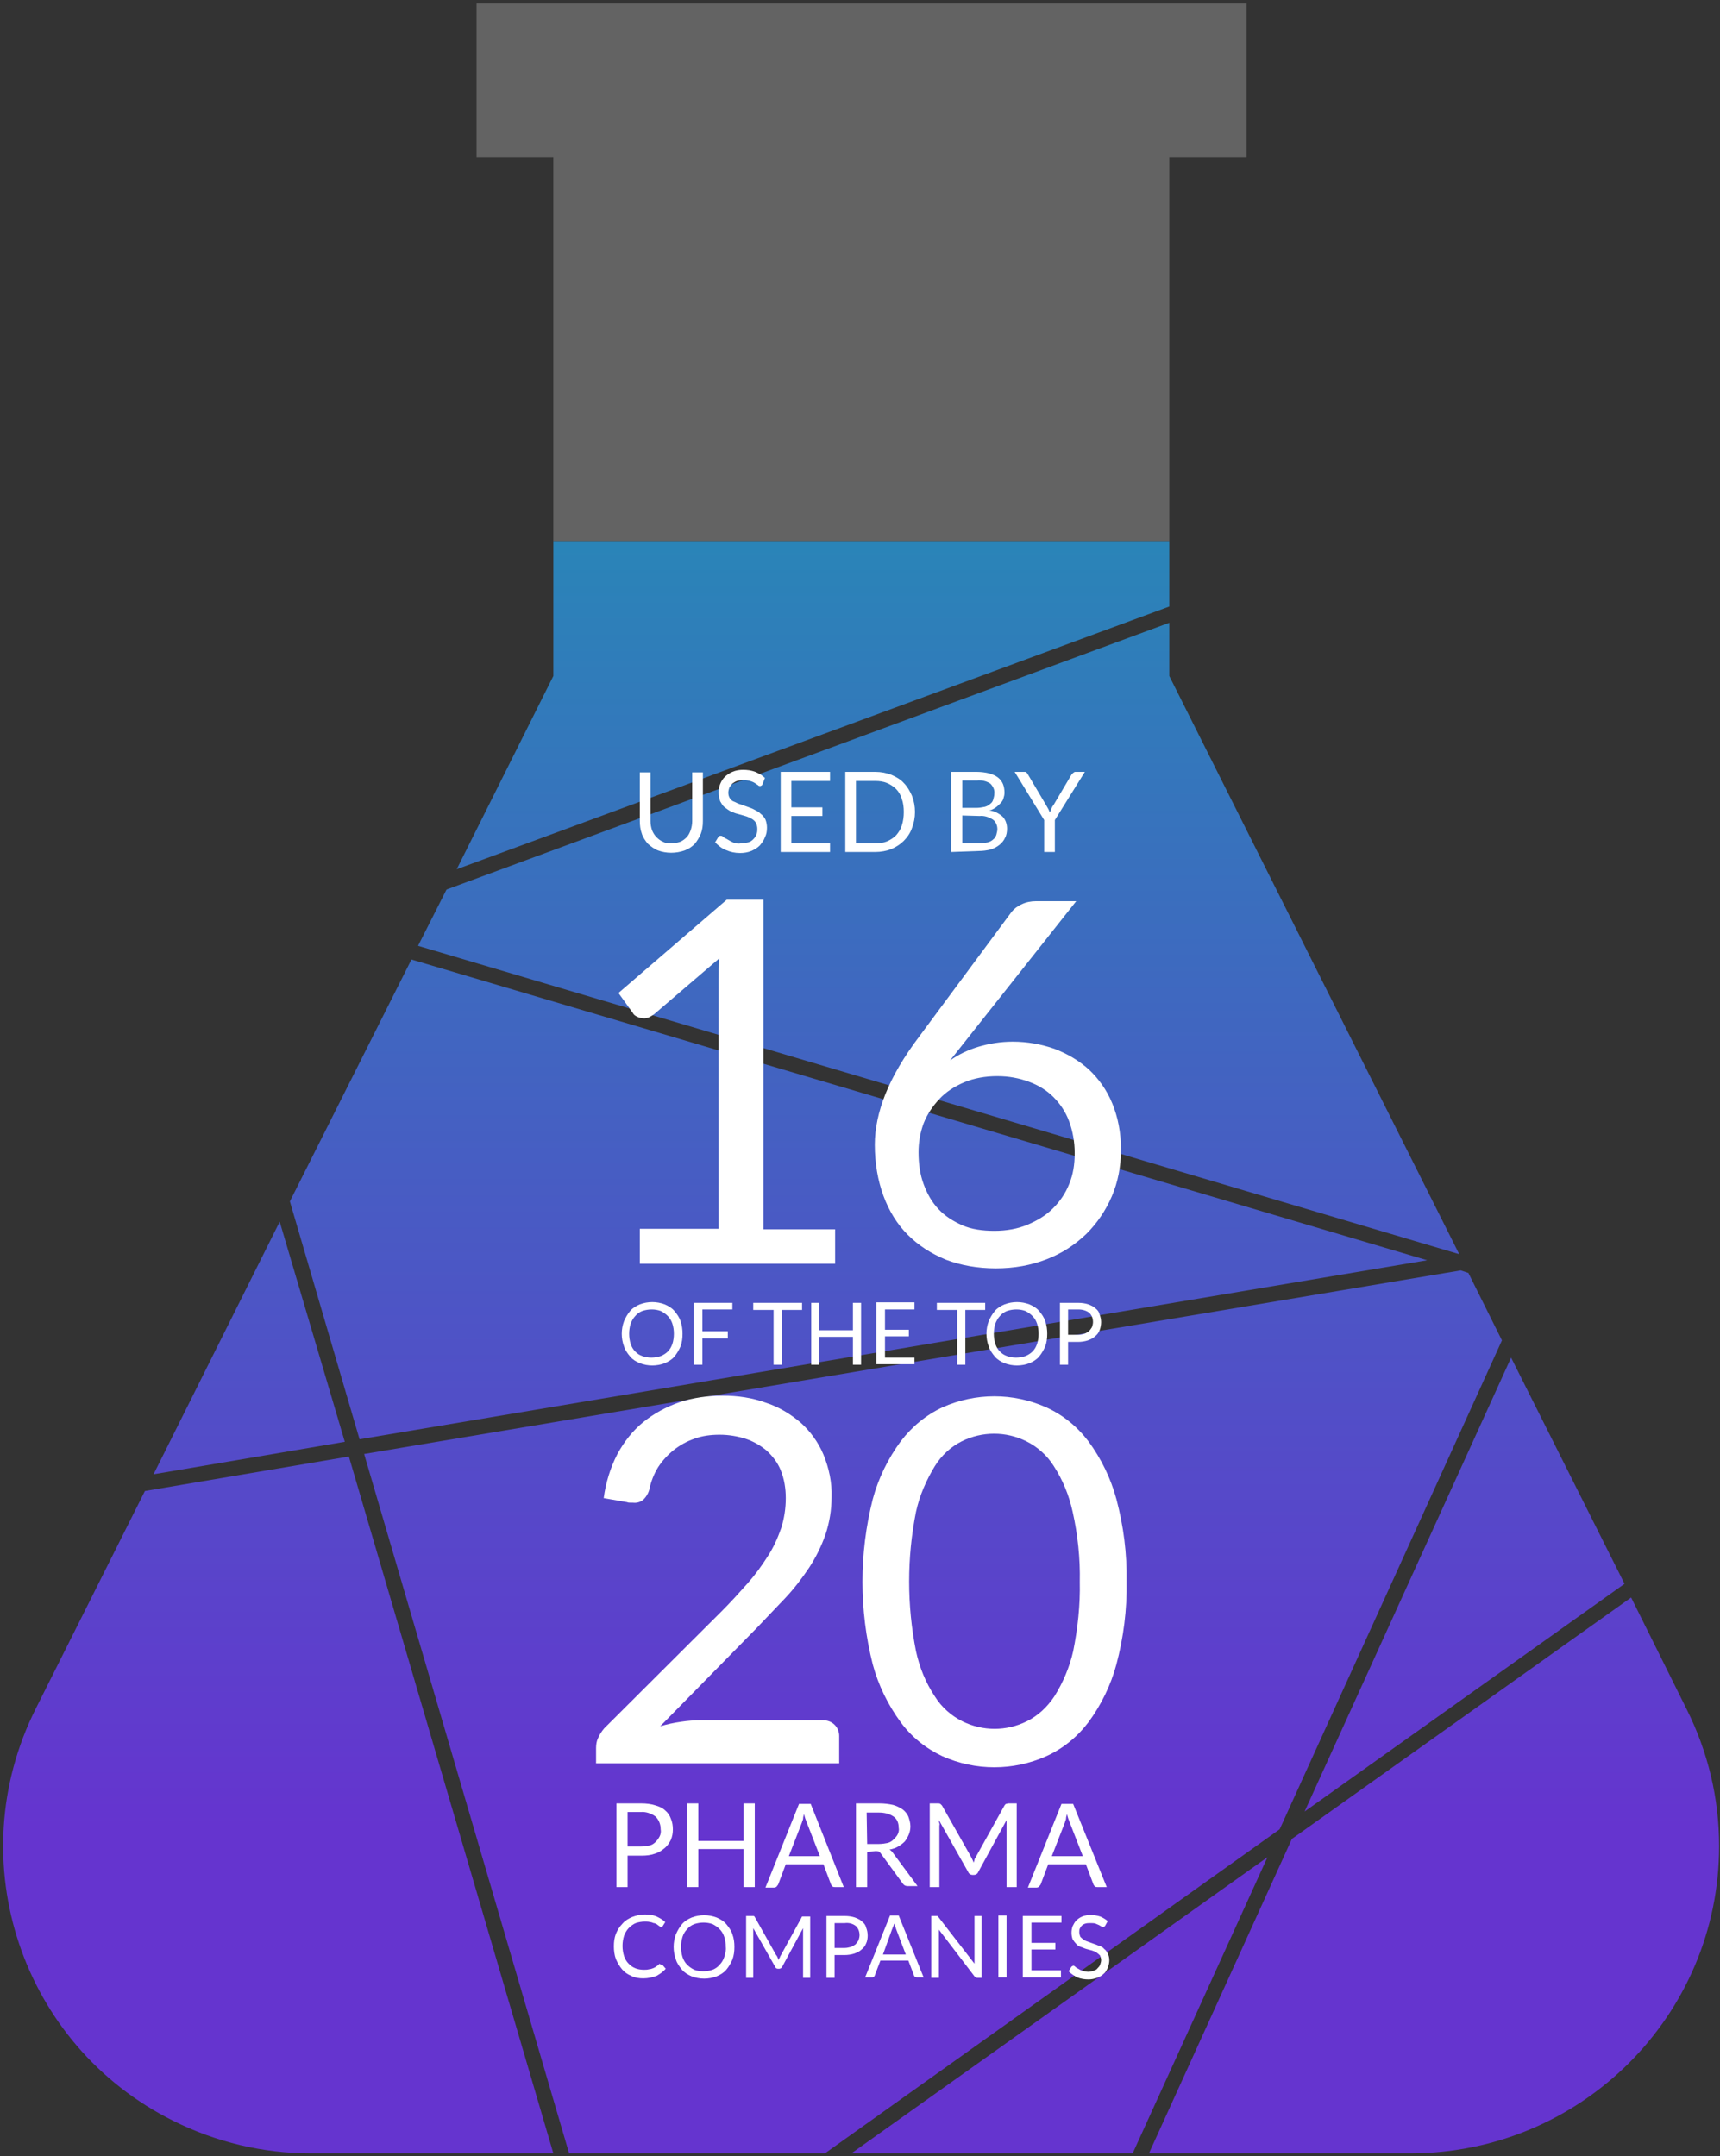 <svg width="264" height="331" viewBox="0 0 264 331" fill="none" xmlns="http://www.w3.org/2000/svg">
<rect x="0" y="0" width="264" height="331" fill="#333333" stroke="none"/>
<path d="M179.473 24.131H191.34V0.543H73.143V24.131H84.931V83.062H179.473V24.131Z" fill="#636363"/>
<path d="M219.055 193.451L63.15 147.287L44.492 184.421L55.187 220.932L219.055 193.451Z" fill="url(#paint0_linear_164_272)"/>
<path d="M249.346 243.119L231.936 208.398L200.24 278.073L249.346 243.119Z" fill="url(#paint1_linear_164_272)"/>
<path d="M64.165 145.185L223.973 192.517L179.474 103.77V95.596L68.537 136.544L64.165 145.185Z" fill="url(#paint2_linear_164_272)"/>
<path d="M42.93 187.535L23.569 226.304L52.923 221.321L42.93 187.535Z" fill="url(#paint3_linear_164_272)"/>
<path d="M230.531 205.751L225.378 195.398L224.207 195.008L55.889 223.189L87.352 330.543H126.62L196.414 280.797L230.531 205.751Z" fill="url(#paint4_linear_164_272)"/>
<path d="M179.474 83.062H84.932V103.77L70.098 133.43L179.474 93.105V83.062Z" fill="url(#paint5_linear_164_272)"/>
<path d="M130.68 330.543H173.853L194.541 285.079L130.68 330.543Z" fill="url(#paint6_linear_164_272)"/>
<path d="M250.36 245.221L198.288 282.277L176.351 330.543H216.634C242.71 330.465 263.866 309.368 263.866 283.367C263.866 276.049 262.149 268.887 258.87 262.348L250.36 245.221Z" fill="url(#paint7_linear_164_272)"/>
<path d="M22.242 228.873L5.457 262.347C-6.176 285.624 3.271 313.961 26.614 325.56C33.172 328.83 40.354 330.543 47.614 330.543H84.931L53.548 223.579L22.242 228.873Z" fill="url(#paint8_linear_164_272)"/>
<path d="M102.965 129.46C103.434 129.46 103.902 129.382 104.371 129.226C104.761 129.071 105.073 128.837 105.386 128.526C105.698 128.214 105.854 127.825 106.01 127.436C106.166 126.969 106.244 126.502 106.244 126.035V118.561H107.884V126.035C107.884 126.735 107.806 127.358 107.572 127.981C107.337 128.526 107.025 129.071 106.635 129.538C106.166 130.005 105.698 130.316 105.073 130.55C103.746 131.017 102.263 131.017 101.014 130.55C100.389 130.316 99.921 129.927 99.452 129.538C99.062 129.071 98.672 128.526 98.516 127.981C98.281 127.358 98.203 126.657 98.203 126.035V118.561H99.843V126.035C99.843 126.502 99.921 126.969 100.077 127.436C100.233 127.825 100.467 128.214 100.78 128.526C101.092 128.837 101.404 129.071 101.794 129.226C102.029 129.382 102.497 129.46 102.965 129.46Z" fill="white"/>
<path d="M117.018 120.43C116.94 120.507 116.94 120.585 116.862 120.585C116.784 120.663 116.706 120.663 116.628 120.663C116.471 120.663 116.393 120.585 116.315 120.507C116.159 120.43 116.003 120.274 115.847 120.196C115.613 120.04 115.378 119.963 115.144 119.885C114.832 119.807 114.442 119.729 114.129 119.729C113.817 119.729 113.427 119.807 113.114 119.885C112.88 119.963 112.646 120.118 112.412 120.274C112.256 120.43 112.1 120.663 111.943 120.897C111.865 121.13 111.787 121.442 111.787 121.675C111.787 121.987 111.865 122.298 112.022 122.532C112.178 122.765 112.412 122.999 112.724 123.076C113.036 123.232 113.349 123.388 113.661 123.466L114.754 123.855C115.144 124.011 115.457 124.088 115.847 124.322C116.159 124.478 116.471 124.633 116.784 124.945C117.096 125.178 117.33 125.49 117.486 125.801C117.643 126.19 117.721 126.657 117.721 127.047C117.721 127.592 117.643 128.059 117.408 128.526C117.252 128.993 116.94 129.382 116.628 129.771C116.237 130.161 115.847 130.394 115.3 130.628C114.754 130.861 114.129 130.939 113.583 130.939C112.802 130.939 112.1 130.783 111.397 130.472C110.772 130.239 110.226 129.771 109.758 129.304L110.226 128.526C110.304 128.448 110.304 128.448 110.382 128.37C110.46 128.292 110.538 128.292 110.616 128.292C110.772 128.292 110.929 128.37 111.007 128.448C111.163 128.604 111.319 128.682 111.631 128.837C111.865 128.993 112.178 129.149 112.49 129.304C112.88 129.46 113.271 129.538 113.739 129.46C114.129 129.46 114.442 129.382 114.832 129.304C115.144 129.226 115.379 129.071 115.613 128.837C115.847 128.604 116.003 128.37 116.081 128.137C116.237 127.825 116.237 127.514 116.237 127.202C116.237 126.891 116.159 126.58 116.003 126.268C115.847 126.035 115.613 125.801 115.3 125.645C114.988 125.49 114.676 125.334 114.364 125.256L113.271 124.945C112.88 124.867 112.568 124.711 112.178 124.556C111.865 124.4 111.553 124.166 111.241 123.933C110.929 123.699 110.772 123.388 110.538 122.999C110.382 122.532 110.304 122.064 110.304 121.597C110.304 121.13 110.382 120.741 110.538 120.352C110.694 119.963 110.929 119.573 111.241 119.262C111.553 118.95 112.022 118.639 112.412 118.483C112.958 118.25 113.505 118.172 114.051 118.172C114.676 118.172 115.3 118.25 115.925 118.483C116.471 118.717 117.018 119.028 117.408 119.418L117.018 120.43Z" fill="white"/>
<path d="M127.401 118.483V119.885H121.468V123.933H126.23V125.256H121.468V129.46H127.401V130.783H119.828V118.483H127.401Z" fill="white"/>
<path d="M140.439 124.633C140.439 125.49 140.283 126.346 139.97 127.124C139.736 127.825 139.268 128.526 138.721 129.071C138.175 129.616 137.55 130.005 136.848 130.316C136.067 130.628 135.208 130.783 134.349 130.783H129.743V118.483H134.349C135.208 118.483 136.067 118.639 136.848 118.95C137.55 119.262 138.253 119.651 138.721 120.196C139.268 120.741 139.658 121.442 139.97 122.142C140.283 122.921 140.439 123.777 140.439 124.633ZM138.721 124.633C138.721 123.933 138.643 123.232 138.409 122.609C138.253 122.064 137.941 121.519 137.55 121.13C137.16 120.741 136.691 120.429 136.145 120.196C135.598 119.962 134.974 119.885 134.349 119.885H131.383V129.46H134.349C134.974 129.46 135.598 129.382 136.145 129.149C136.691 128.915 137.16 128.604 137.55 128.214C137.941 127.747 138.253 127.28 138.409 126.735C138.643 126.035 138.721 125.334 138.721 124.633Z" fill="white"/>
<path d="M145.982 130.783V118.483H149.885C150.51 118.483 151.212 118.561 151.837 118.717C152.305 118.873 152.774 119.028 153.164 119.34C153.476 119.573 153.789 119.962 153.945 120.352C154.101 120.741 154.179 121.208 154.179 121.675C154.179 121.986 154.101 122.298 154.023 122.531C153.945 122.843 153.789 123.076 153.554 123.31C153.32 123.543 153.086 123.777 152.852 123.933C152.539 124.166 152.227 124.322 151.837 124.4C152.618 124.478 153.32 124.867 153.867 125.334C154.335 125.801 154.569 126.502 154.569 127.202C154.569 127.669 154.491 128.214 154.257 128.604C154.101 128.993 153.789 129.382 153.398 129.693C153.008 130.005 152.539 130.238 152.071 130.394C151.446 130.55 150.822 130.628 150.197 130.628L145.982 130.783ZM147.699 124.011H149.885C150.275 124.011 150.744 123.933 151.134 123.855C151.446 123.777 151.759 123.621 151.993 123.388C152.227 123.232 152.383 122.998 152.461 122.687C152.539 122.376 152.618 122.142 152.618 121.831C152.696 121.208 152.383 120.663 151.993 120.274C151.368 119.885 150.666 119.729 149.963 119.807H147.699V124.011ZM147.699 125.178V129.46H150.354C150.744 129.46 151.212 129.382 151.603 129.304C151.915 129.226 152.227 129.071 152.461 128.837C152.696 128.681 152.852 128.37 152.93 128.137C153.008 127.825 153.086 127.514 153.086 127.28C153.086 126.735 152.852 126.112 152.383 125.801C151.759 125.412 151.056 125.178 150.354 125.256L147.699 125.178Z" fill="white"/>
<path d="M161.908 125.879V130.783H160.268V125.879L155.74 118.483H157.224C157.38 118.483 157.458 118.483 157.536 118.561C157.614 118.639 157.692 118.717 157.77 118.873L160.581 123.621C160.659 123.777 160.815 124.011 160.893 124.166C160.971 124.322 161.049 124.478 161.127 124.711C161.205 124.555 161.283 124.4 161.361 124.166C161.439 124.011 161.517 123.777 161.674 123.621L164.484 118.873C164.562 118.795 164.64 118.717 164.718 118.639C164.796 118.561 164.953 118.483 165.031 118.483H166.514L161.908 125.879Z" fill="white"/>
<path d="M96.33 284.846V289.672H94.612V276.827H98.438C99.14 276.827 99.921 276.905 100.623 277.139C101.17 277.294 101.716 277.528 102.107 277.917C102.497 278.229 102.809 278.696 102.965 279.163C103.2 279.708 103.278 280.253 103.278 280.798C103.278 281.343 103.2 281.888 102.965 282.432C102.731 282.9 102.419 283.367 102.029 283.678C101.56 284.067 101.092 284.379 100.545 284.534C99.921 284.768 99.218 284.846 98.516 284.846H96.33ZM96.33 283.445H98.359C98.828 283.445 99.218 283.367 99.687 283.289C100.077 283.211 100.389 282.977 100.623 282.744C100.858 282.51 101.092 282.199 101.248 281.888C101.404 281.576 101.482 281.187 101.404 280.798C101.404 280.097 101.17 279.396 100.623 278.851C99.999 278.384 99.14 278.073 98.359 278.151H96.33V283.445Z" fill="white"/>
<path d="M115.847 289.672H114.129V283.834H107.181V289.672H105.464V276.827H107.181V282.588H114.129V276.827H115.847V289.672Z" fill="white"/>
<path d="M129.509 289.673H128.182C128.026 289.673 127.948 289.673 127.792 289.595C127.714 289.517 127.635 289.439 127.557 289.283L126.386 286.169H120.609L119.438 289.283C119.36 289.361 119.282 289.517 119.204 289.595C119.126 289.673 118.97 289.751 118.814 289.751H117.486L122.639 276.906H124.435L129.509 289.673ZM121.078 284.924H125.84L123.81 279.708C123.654 279.319 123.498 278.93 123.42 278.462C123.342 278.696 123.264 278.93 123.264 279.163C123.264 279.397 123.107 279.552 123.107 279.708L121.078 284.924Z" fill="white"/>
<path d="M133.1 284.301V289.672H131.383V276.827H134.974C135.677 276.827 136.379 276.905 137.082 277.061C137.628 277.217 138.097 277.45 138.565 277.762C138.955 278.073 139.268 278.462 139.424 278.851C139.58 279.319 139.736 279.786 139.736 280.331C139.736 280.798 139.658 281.187 139.502 281.576C139.346 281.965 139.112 282.355 138.877 282.666C138.565 282.977 138.253 283.211 137.863 283.445C137.472 283.678 137.004 283.834 136.535 283.912C136.77 284.067 136.926 284.223 137.082 284.457L140.829 289.517H139.268C138.955 289.517 138.721 289.361 138.565 289.127L135.208 284.534C135.13 284.379 134.974 284.301 134.896 284.223C134.74 284.145 134.506 284.145 134.349 284.145L133.1 284.301ZM133.1 283.055H134.896C135.364 283.055 135.833 282.977 136.223 282.9C136.613 282.822 136.926 282.588 137.16 282.355C137.394 282.121 137.628 281.888 137.784 281.576C137.941 281.265 138.019 280.876 137.941 280.564C137.941 279.863 137.706 279.241 137.16 278.851C136.457 278.384 135.677 278.229 134.896 278.229H133.022L133.1 283.055Z" fill="white"/>
<path d="M149.261 285.469C149.339 285.624 149.417 285.78 149.417 285.936C149.495 285.78 149.573 285.624 149.573 285.469C149.573 285.313 149.729 285.157 149.807 285.001L154.179 277.139C154.257 277.061 154.335 276.905 154.413 276.905C154.491 276.905 154.647 276.827 154.804 276.827H156.053V289.672H154.491V280.253C154.491 280.097 154.491 280.019 154.491 279.863C154.491 279.708 154.491 279.552 154.491 279.396L150.119 287.415C150.041 287.648 149.729 287.804 149.495 287.804H149.261C149.026 287.804 148.714 287.648 148.636 287.415L144.108 279.396C144.108 279.552 144.108 279.708 144.186 279.863C144.264 280.019 144.186 280.175 144.186 280.253V289.672H142.703V276.827H143.952C144.108 276.827 144.186 276.827 144.342 276.905C144.42 276.983 144.498 277.061 144.577 277.139L149.027 285.001C149.105 285.157 149.183 285.313 149.261 285.469Z" fill="white"/>
<path d="M169.871 289.673H168.466C168.31 289.673 168.232 289.673 168.075 289.595C167.997 289.517 167.919 289.439 167.841 289.283L166.67 286.169H160.893L159.722 289.283C159.644 289.361 159.566 289.517 159.488 289.595C159.41 289.673 159.254 289.751 159.097 289.751H157.77L162.923 276.906H164.718L169.871 289.673ZM161.44 284.924H166.202L164.172 279.708C164.016 279.319 163.86 278.93 163.782 278.462C163.704 278.696 163.625 278.93 163.625 279.163C163.625 279.397 163.469 279.552 163.469 279.708L161.44 284.924Z" fill="white"/>
<path d="M104.761 204.739C104.761 205.44 104.683 206.063 104.449 206.686C104.214 207.23 103.902 207.775 103.512 208.242C103.121 208.71 102.575 209.021 102.029 209.255C100.779 209.722 99.452 209.722 98.203 209.255C97.657 209.021 97.11 208.71 96.72 208.242C96.329 207.775 95.939 207.23 95.783 206.686C95.314 205.44 95.314 204.039 95.783 202.793C96.017 202.248 96.329 201.703 96.72 201.236C97.11 200.769 97.657 200.458 98.203 200.224C99.452 199.757 100.779 199.757 102.029 200.224C102.575 200.458 103.121 200.769 103.512 201.236C103.902 201.703 104.293 202.248 104.449 202.793C104.683 203.416 104.761 204.117 104.761 204.739ZM103.434 204.739C103.434 204.194 103.356 203.649 103.2 203.182C103.043 202.715 102.809 202.326 102.497 202.015C102.185 201.703 101.872 201.47 101.404 201.236C100.545 200.925 99.53 200.925 98.594 201.236C98.203 201.392 97.813 201.625 97.501 202.015C97.188 202.326 96.954 202.793 96.798 203.182C96.486 204.194 96.486 205.284 96.798 206.296C96.954 206.763 97.188 207.153 97.501 207.464C97.813 207.775 98.125 208.009 98.594 208.165C99.452 208.476 100.467 208.476 101.404 208.165C101.794 208.009 102.185 207.775 102.497 207.464C102.809 207.153 103.043 206.763 103.2 206.296C103.356 205.829 103.434 205.284 103.434 204.739Z" fill="white"/>
<path d="M112.412 199.991V201.003H107.806V204.35H111.709V205.44H107.806V209.488H106.479V199.991H112.412Z" fill="white"/>
<path d="M123.107 199.991V201.081H120.063V209.488H118.736V201.081H115.613V199.991H123.107Z" fill="white"/>
<path d="M132.164 209.488H130.915V205.207H125.762V209.488H124.513V199.991H125.762V204.195H130.915V199.991H132.164V209.488Z" fill="white"/>
<path d="M140.361 199.991V201.003H135.833V204.117H139.502V205.129H135.833V208.398H140.361V209.41H134.505V199.913H140.361V199.991Z" fill="white"/>
<path d="M151.212 199.991V201.081H148.168V209.488H146.919V201.081H143.796V199.991H151.212Z" fill="white"/>
<path d="M160.737 204.739C160.737 205.44 160.659 206.063 160.425 206.686C160.19 207.23 159.878 207.775 159.488 208.242C159.097 208.71 158.551 209.021 158.004 209.255C156.755 209.722 155.428 209.722 154.179 209.255C153.633 209.021 153.086 208.71 152.696 208.242C152.305 207.775 151.915 207.23 151.759 206.686C151.29 205.44 151.29 204.039 151.759 202.793C151.993 202.248 152.305 201.703 152.696 201.236C153.086 200.769 153.633 200.458 154.179 200.224C155.428 199.757 156.755 199.757 158.004 200.224C158.551 200.458 159.097 200.769 159.488 201.236C159.878 201.703 160.268 202.248 160.425 202.793C160.659 203.416 160.737 204.117 160.737 204.739ZM159.41 204.739C159.41 204.194 159.332 203.649 159.175 203.182C159.019 202.715 158.785 202.326 158.473 202.015C158.161 201.703 157.848 201.47 157.38 201.236C156.521 200.925 155.506 200.925 154.569 201.236C154.179 201.392 153.789 201.625 153.476 202.015C153.164 202.326 152.93 202.793 152.774 203.182C152.462 204.194 152.462 205.284 152.774 206.296C152.93 206.763 153.164 207.153 153.476 207.464C153.789 207.775 154.101 208.009 154.569 208.165C155.428 208.476 156.443 208.476 157.38 208.165C157.77 208.009 158.161 207.775 158.473 207.464C158.785 207.153 159.019 206.763 159.175 206.296C159.332 205.829 159.41 205.284 159.41 204.739Z" fill="white"/>
<path d="M163.938 205.907V209.488H162.689V199.991H165.499C166.046 199.991 166.592 200.069 167.061 200.224C167.451 200.38 167.841 200.536 168.154 200.847C168.466 201.081 168.7 201.392 168.778 201.781C168.934 202.17 169.012 202.56 169.012 202.949C169.012 203.338 168.934 203.805 168.778 204.195C168.622 204.584 168.388 204.895 168.076 205.129C167.763 205.44 167.373 205.596 166.983 205.752C166.514 205.907 165.968 205.985 165.499 205.985H163.938V205.907ZM163.938 204.895H165.499C165.811 204.895 166.124 204.817 166.436 204.739C166.67 204.662 166.904 204.506 167.139 204.35C167.295 204.195 167.451 203.961 167.607 203.727C167.685 203.494 167.763 203.183 167.763 202.949C167.763 202.404 167.607 201.937 167.217 201.548C166.748 201.158 166.124 201.003 165.499 201.003H163.938V204.895Z" fill="white"/>
<path d="M101.56 301.583C101.638 301.583 101.716 301.583 101.716 301.661L102.185 302.206C101.794 302.673 101.326 302.985 100.78 303.296C100.155 303.529 99.452 303.685 98.75 303.685C98.125 303.685 97.501 303.607 96.876 303.296C96.33 303.062 95.861 302.751 95.471 302.284C95.081 301.817 94.768 301.272 94.534 300.727C94.3 300.104 94.222 299.403 94.222 298.781C94.222 298.08 94.3 297.457 94.534 296.834C94.768 296.29 95.081 295.745 95.549 295.277C95.939 294.81 96.486 294.499 97.032 294.265C97.657 294.032 98.281 293.876 98.984 293.876C99.609 293.876 100.233 293.954 100.78 294.188C101.248 294.421 101.716 294.655 102.107 295.044L101.716 295.667C101.716 295.745 101.638 295.745 101.638 295.745C101.56 295.745 101.56 295.822 101.482 295.822C101.404 295.822 101.326 295.822 101.326 295.745L101.092 295.589L100.78 295.355C100.623 295.277 100.467 295.2 100.311 295.2C100.155 295.122 99.921 295.044 99.765 295.044C99.531 294.966 99.218 294.966 98.984 294.966C98.516 294.966 98.047 295.044 97.579 295.2C97.188 295.355 96.798 295.667 96.486 295.978C96.174 296.29 95.939 296.757 95.783 297.146C95.471 298.158 95.471 299.248 95.783 300.26C95.939 300.727 96.174 301.116 96.486 301.428C96.798 301.739 97.11 301.972 97.501 302.128C97.891 302.284 98.359 302.362 98.828 302.362C99.062 302.362 99.374 302.362 99.609 302.284C99.843 302.284 99.999 302.206 100.233 302.128C100.389 302.05 100.623 301.972 100.78 301.817C100.936 301.739 101.092 301.583 101.248 301.428C101.326 301.583 101.482 301.583 101.56 301.583Z" fill="white"/>
<path d="M112.724 298.859C112.724 299.559 112.646 300.182 112.412 300.805C112.178 301.35 111.866 301.895 111.475 302.362C111.085 302.829 110.538 303.14 109.992 303.374C108.743 303.841 107.416 303.841 106.167 303.374C105.62 303.14 105.074 302.829 104.683 302.362C104.293 301.895 103.903 301.35 103.746 300.805C103.278 299.559 103.278 298.158 103.746 296.912C103.981 296.368 104.293 295.823 104.683 295.356C105.074 294.888 105.62 294.577 106.167 294.343C107.416 293.876 108.743 293.876 109.992 294.343C110.538 294.577 111.085 294.888 111.475 295.356C111.866 295.823 112.256 296.368 112.412 296.912C112.646 297.535 112.724 298.158 112.724 298.859ZM111.397 298.859C111.397 298.314 111.319 297.769 111.163 297.302C111.007 296.835 110.773 296.445 110.46 296.134C110.148 295.823 109.836 295.589 109.367 295.356C108.509 295.044 107.494 295.044 106.557 295.356C106.167 295.511 105.776 295.745 105.464 296.134C105.152 296.445 104.917 296.835 104.761 297.302C104.449 298.314 104.449 299.404 104.761 300.416C104.917 300.883 105.152 301.272 105.464 301.583C105.776 301.895 106.088 302.128 106.557 302.362C107.416 302.673 108.431 302.673 109.367 302.362C109.758 302.206 110.148 301.973 110.46 301.583C110.773 301.272 111.007 300.883 111.163 300.416C111.319 299.871 111.475 299.326 111.397 298.859Z" fill="white"/>
<path d="M119.36 300.493L119.516 300.882C119.516 300.727 119.594 300.649 119.672 300.493C119.75 300.415 119.75 300.259 119.828 300.182L123.029 294.343C123.029 294.265 123.107 294.187 123.185 294.187C123.263 294.187 123.342 294.187 123.42 294.187H124.356V303.607H123.263V296.601C123.263 296.523 123.263 296.445 123.263 296.289C123.263 296.133 123.263 296.056 123.263 295.978L120.063 301.894C119.985 302.05 119.828 302.206 119.594 302.206H119.438C119.204 302.206 119.048 302.128 118.97 301.894L115.613 295.978C115.613 296.056 115.613 296.211 115.613 296.289C115.613 296.367 115.613 296.523 115.613 296.601V303.607H114.52V294.109H115.457C115.535 294.109 115.613 294.109 115.691 294.109C115.769 294.187 115.847 294.187 115.847 294.265L119.126 300.104C119.282 300.259 119.282 300.337 119.36 300.493Z" fill="white"/>
<path d="M128.104 300.026V303.607H126.855V294.109H129.665C130.212 294.109 130.758 294.187 131.226 294.343C131.617 294.499 132.007 294.654 132.319 294.966C132.632 295.199 132.866 295.511 132.944 295.9C133.1 296.289 133.178 296.678 133.178 297.145C133.178 297.535 133.1 298.002 132.944 298.313C132.788 298.702 132.554 299.014 132.241 299.247C131.929 299.559 131.539 299.714 131.148 299.87C130.68 300.026 130.133 300.104 129.587 300.104H128.104V300.026ZM128.104 299.014H129.665C129.977 299.014 130.29 298.936 130.602 298.858C130.836 298.78 131.07 298.625 131.305 298.469C131.461 298.313 131.617 298.08 131.773 297.846C131.851 297.613 131.929 297.301 131.929 297.068C131.929 296.523 131.773 296.056 131.383 295.666C130.914 295.277 130.29 295.121 129.665 295.199H128.104V299.014Z" fill="white"/>
<path d="M141.766 303.529H140.751C140.673 303.529 140.595 303.529 140.439 303.452C140.361 303.374 140.283 303.296 140.283 303.218L139.424 300.96H135.13L134.271 303.218C134.271 303.296 134.193 303.374 134.115 303.452C134.037 303.529 133.959 303.529 133.803 303.529H132.788L136.613 294.032H137.94L141.766 303.529ZM135.52 300.026H139.033L137.55 296.134C137.472 295.822 137.316 295.511 137.238 295.278C137.16 295.433 137.16 295.667 137.082 295.745C137.004 295.822 137.004 296.056 136.926 296.134L135.52 300.026Z" fill="white"/>
<path d="M143.874 294.109C143.952 294.187 144.03 294.187 144.03 294.265L149.573 301.427C149.573 301.349 149.573 301.194 149.573 301.116C149.573 301.038 149.573 300.882 149.573 300.804V294.109H150.666V303.607H150.041C149.963 303.607 149.885 303.607 149.807 303.529C149.729 303.451 149.651 303.451 149.573 303.373L144.108 296.211C144.108 296.289 144.108 296.445 144.108 296.523C144.108 296.601 144.108 296.756 144.108 296.834V303.607H142.937V294.109H143.64C143.718 294.109 143.796 294.109 143.874 294.109Z" fill="white"/>
<path d="M154.491 303.529H153.242V294.032H154.491V303.529Z" fill="white"/>
<path d="M162.923 294.109V295.121H158.317V298.235H161.986V299.247H158.317V302.439H162.845V303.529H156.989V294.109H162.923Z" fill="white"/>
<path d="M169.637 295.589C169.637 295.667 169.559 295.667 169.48 295.744C169.402 295.744 169.402 295.822 169.324 295.822C169.246 295.822 169.168 295.744 169.09 295.744C168.934 295.667 168.856 295.589 168.7 295.511C168.544 295.433 168.309 295.355 168.153 295.277C167.919 295.199 167.607 295.199 167.373 295.199C167.138 295.199 166.826 295.199 166.592 295.277C166.358 295.355 166.202 295.433 166.045 295.589C165.889 295.744 165.811 295.9 165.733 296.056C165.655 296.211 165.655 296.445 165.655 296.601C165.655 296.834 165.733 297.068 165.811 297.301C165.967 297.457 166.123 297.613 166.358 297.768C166.592 297.924 166.826 298.002 167.06 298.08L167.919 298.391C168.231 298.469 168.466 298.625 168.778 298.703C169.012 298.78 169.324 298.936 169.48 299.17C169.715 299.325 169.871 299.559 170.027 299.87C170.183 300.182 170.261 300.493 170.261 300.882C170.261 301.272 170.183 301.661 170.027 302.05C169.871 302.439 169.715 302.751 169.402 302.984C169.09 303.296 168.778 303.451 168.388 303.607C167.919 303.763 167.529 303.841 167.06 303.841C166.514 303.841 165.889 303.763 165.343 303.529C164.874 303.296 164.406 302.984 164.016 302.595L164.406 301.972C164.406 301.894 164.484 301.894 164.562 301.817C164.64 301.817 164.64 301.739 164.718 301.739C164.874 301.739 164.952 301.817 165.031 301.894C165.187 302.05 165.343 302.128 165.499 302.206C165.733 302.362 165.889 302.439 166.123 302.517C166.436 302.595 166.748 302.673 167.06 302.673C167.295 302.673 167.607 302.595 167.841 302.517C168.075 302.439 168.309 302.362 168.466 302.128C168.622 301.972 168.778 301.817 168.856 301.583C168.934 301.349 169.012 301.116 169.012 300.882C169.012 300.649 168.934 300.415 168.856 300.182C168.7 300.026 168.544 299.87 168.309 299.715C168.075 299.559 167.841 299.481 167.607 299.403L166.748 299.17C166.436 299.092 166.202 298.936 165.889 298.858C165.655 298.78 165.343 298.625 165.187 298.391C164.952 298.158 164.796 297.924 164.64 297.691C164.406 297.068 164.406 296.289 164.64 295.667C164.796 295.355 164.952 295.044 165.187 294.81C165.421 294.577 165.733 294.343 166.123 294.187C166.514 294.032 166.982 293.954 167.373 293.954C167.841 293.954 168.388 294.032 168.856 294.187C169.246 294.343 169.637 294.577 170.027 294.888L169.637 295.589Z" fill="white"/>
<path d="M98.281 188.625H110.304V150.557C110.304 149.389 110.304 148.222 110.382 147.132L100.389 155.695C100.155 155.851 99.921 156.006 99.609 156.162C99.374 156.24 99.14 156.318 98.906 156.318C98.516 156.318 98.203 156.24 97.813 156.084C97.501 155.929 97.266 155.773 97.11 155.461L94.924 152.425L111.553 138.101H117.174V188.703H128.182V193.996H98.203V188.625H98.281Z" fill="white"/>
<path d="M110.929 214.237C113.193 214.237 115.457 214.549 117.565 215.327C119.516 215.95 121.312 217.04 122.873 218.363C124.357 219.687 125.606 221.399 126.386 223.268C127.245 225.37 127.714 227.549 127.635 229.807C127.635 231.753 127.323 233.699 126.699 235.568C126.074 237.358 125.215 239.071 124.2 240.628C123.107 242.263 121.858 243.897 120.531 245.299C119.126 246.778 117.643 248.335 116.081 249.97L101.326 264.994C102.341 264.683 103.434 264.449 104.527 264.294C105.542 264.138 106.557 264.06 107.572 264.06H126.308C127.011 264.06 127.635 264.294 128.104 264.761C128.572 265.228 128.806 265.851 128.806 266.474V270.677H91.489V268.342C91.489 267.797 91.567 267.252 91.802 266.785C92.036 266.24 92.348 265.773 92.738 265.306L110.694 247.401C112.178 245.922 113.505 244.442 114.754 243.041C115.925 241.718 116.94 240.316 117.877 238.837C118.736 237.514 119.36 236.113 119.907 234.556C120.375 233.077 120.609 231.52 120.609 229.963C120.609 228.483 120.375 227.004 119.829 225.681C119.36 224.513 118.579 223.501 117.643 222.645C116.706 221.866 115.613 221.244 114.442 220.854C113.193 220.465 111.865 220.232 110.46 220.232C109.133 220.232 107.806 220.387 106.557 220.854C104.293 221.633 102.341 223.19 101.014 225.214C100.389 226.226 99.921 227.394 99.687 228.561C99.531 229.184 99.218 229.729 98.75 230.196C98.281 230.585 97.735 230.741 97.11 230.663C96.954 230.663 96.798 230.663 96.72 230.663C96.564 230.663 96.408 230.663 96.252 230.585L92.66 229.963C92.973 227.627 93.675 225.292 94.768 223.19C95.783 221.321 97.11 219.609 98.75 218.285C100.389 216.962 102.263 215.95 104.293 215.249C106.401 214.549 108.665 214.237 110.929 214.237Z" fill="white"/>
<path d="M172.916 242.807C172.994 247.089 172.447 251.371 171.354 255.497C170.496 258.689 169.012 261.725 167.06 264.372C165.343 266.629 163.157 268.42 160.581 269.587C155.506 271.845 149.729 271.845 144.655 269.587C142.156 268.42 139.892 266.629 138.253 264.372C136.301 261.725 134.818 258.689 133.959 255.497C131.851 247.167 131.851 238.448 133.959 230.118C134.818 226.926 136.301 223.89 138.253 221.243C139.97 218.986 142.156 217.195 144.655 216.028C149.729 213.77 155.506 213.77 160.581 216.028C163.157 217.195 165.343 218.986 167.06 221.243C169.012 223.89 170.496 226.926 171.354 230.118C172.447 234.244 172.994 238.448 172.916 242.807ZM165.733 242.807C165.811 239.226 165.421 235.568 164.64 232.064C164.094 229.573 163.157 227.238 161.752 225.058C160.737 223.423 159.254 222.1 157.536 221.243C154.413 219.686 150.744 219.686 147.621 221.243C145.904 222.1 144.498 223.423 143.484 225.058C142.156 227.238 141.141 229.573 140.595 232.064C139.19 239.149 139.19 246.388 140.595 253.473C141.141 255.964 142.078 258.299 143.484 260.401C144.498 262.036 145.982 263.359 147.699 264.216C150.822 265.773 154.491 265.773 157.614 264.216C159.332 263.359 160.737 262.036 161.83 260.401C163.157 258.299 164.172 255.886 164.718 253.473C165.421 249.97 165.811 246.388 165.733 242.807Z" fill="white"/>
<path d="M155.428 159.899C157.692 159.899 159.8 160.288 161.83 160.989C163.86 161.767 165.577 162.779 167.139 164.18C168.622 165.582 169.871 167.294 170.73 169.396C171.589 171.498 172.057 173.834 172.057 176.48C172.057 179.049 171.589 181.463 170.652 183.642C169.715 185.822 168.388 187.768 166.748 189.403C165.031 191.038 163.079 192.361 160.659 193.296C158.239 194.23 155.662 194.697 152.852 194.697C150.041 194.697 147.465 194.23 145.201 193.374C142.937 192.439 140.985 191.194 139.346 189.559C137.706 187.924 136.457 185.9 135.599 183.565C134.74 181.229 134.271 178.582 134.271 175.702C134.271 173.289 134.818 170.642 135.911 167.917C137.004 165.192 138.721 162.234 141.142 159.042L155.272 139.969C155.662 139.502 156.131 139.113 156.833 138.802C157.458 138.49 158.239 138.335 159.019 138.335H165.187L145.826 162.779C147.153 161.845 148.636 161.144 150.198 160.677C151.759 160.21 153.555 159.899 155.428 159.899ZM140.985 176.87C140.985 178.66 141.22 180.295 141.766 181.774C142.313 183.253 143.015 184.499 144.03 185.589C145.045 186.679 146.294 187.457 147.699 188.08C149.105 188.703 150.822 188.936 152.618 188.936C154.491 188.936 156.209 188.625 157.692 188.002C159.176 187.379 160.503 186.601 161.596 185.511C162.689 184.421 163.547 183.175 164.094 181.774C164.718 180.295 164.953 178.738 164.953 177.025C164.953 175.235 164.64 173.6 164.094 172.121C163.547 170.642 162.689 169.396 161.674 168.384C160.659 167.372 159.41 166.594 157.926 166.049C156.443 165.504 154.882 165.192 153.086 165.192C151.212 165.192 149.495 165.504 148.012 166.127C146.528 166.749 145.201 167.606 144.186 168.696C143.171 169.785 142.313 171.031 141.766 172.432C141.22 173.911 140.985 175.391 140.985 176.87Z" fill="white"/>
<defs>
<linearGradient id="paint0_linear_164_272" x1="131.793" y1="2.746" x2="131.793" y2="280.618" gradientUnits="userSpaceOnUse">
<stop stop-color="#12A5AE"/>
<stop offset="1" stop-color="#6534CF"/>
</linearGradient>
<linearGradient id="paint1_linear_164_272" x1="224.781" y1="2.746" x2="224.781" y2="280.618" gradientUnits="userSpaceOnUse">
<stop stop-color="#12A5AE"/>
<stop offset="1" stop-color="#6534CF"/>
</linearGradient>
<linearGradient id="paint2_linear_164_272" x1="144.061" y1="2.746" x2="144.061" y2="280.618" gradientUnits="userSpaceOnUse">
<stop stop-color="#12A5AE"/>
<stop offset="1" stop-color="#6534CF"/>
</linearGradient>
<linearGradient id="paint3_linear_164_272" x1="38.23" y1="2.746" x2="38.23" y2="280.619" gradientUnits="userSpaceOnUse">
<stop stop-color="#12A5AE"/>
<stop offset="1" stop-color="#6534CF"/>
</linearGradient>
<linearGradient id="paint4_linear_164_272" x1="143.226" y1="2.746" x2="143.226" y2="280.618" gradientUnits="userSpaceOnUse">
<stop stop-color="#12A5AE"/>
<stop offset="1" stop-color="#6534CF"/>
</linearGradient>
<linearGradient id="paint5_linear_164_272" x1="124.778" y1="2.746" x2="124.778" y2="280.619" gradientUnits="userSpaceOnUse">
<stop stop-color="#12A5AE"/>
<stop offset="1" stop-color="#6534CF"/>
</linearGradient>
<linearGradient id="paint6_linear_164_272" x1="162.587" y1="2.746" x2="162.587" y2="280.619" gradientUnits="userSpaceOnUse">
<stop stop-color="#12A5AE"/>
<stop offset="1" stop-color="#6534CF"/>
</linearGradient>
<linearGradient id="paint7_linear_164_272" x1="220.162" y1="2.746" x2="220.162" y2="280.619" gradientUnits="userSpaceOnUse">
<stop stop-color="#12A5AE"/>
<stop offset="1" stop-color="#6534CF"/>
</linearGradient>
<linearGradient id="paint8_linear_164_272" x1="42.725" y1="2.746" x2="42.725" y2="280.618" gradientUnits="userSpaceOnUse">
<stop stop-color="#12A5AE"/>
<stop offset="1" stop-color="#6534CF"/>
</linearGradient>
</defs>
</svg>
